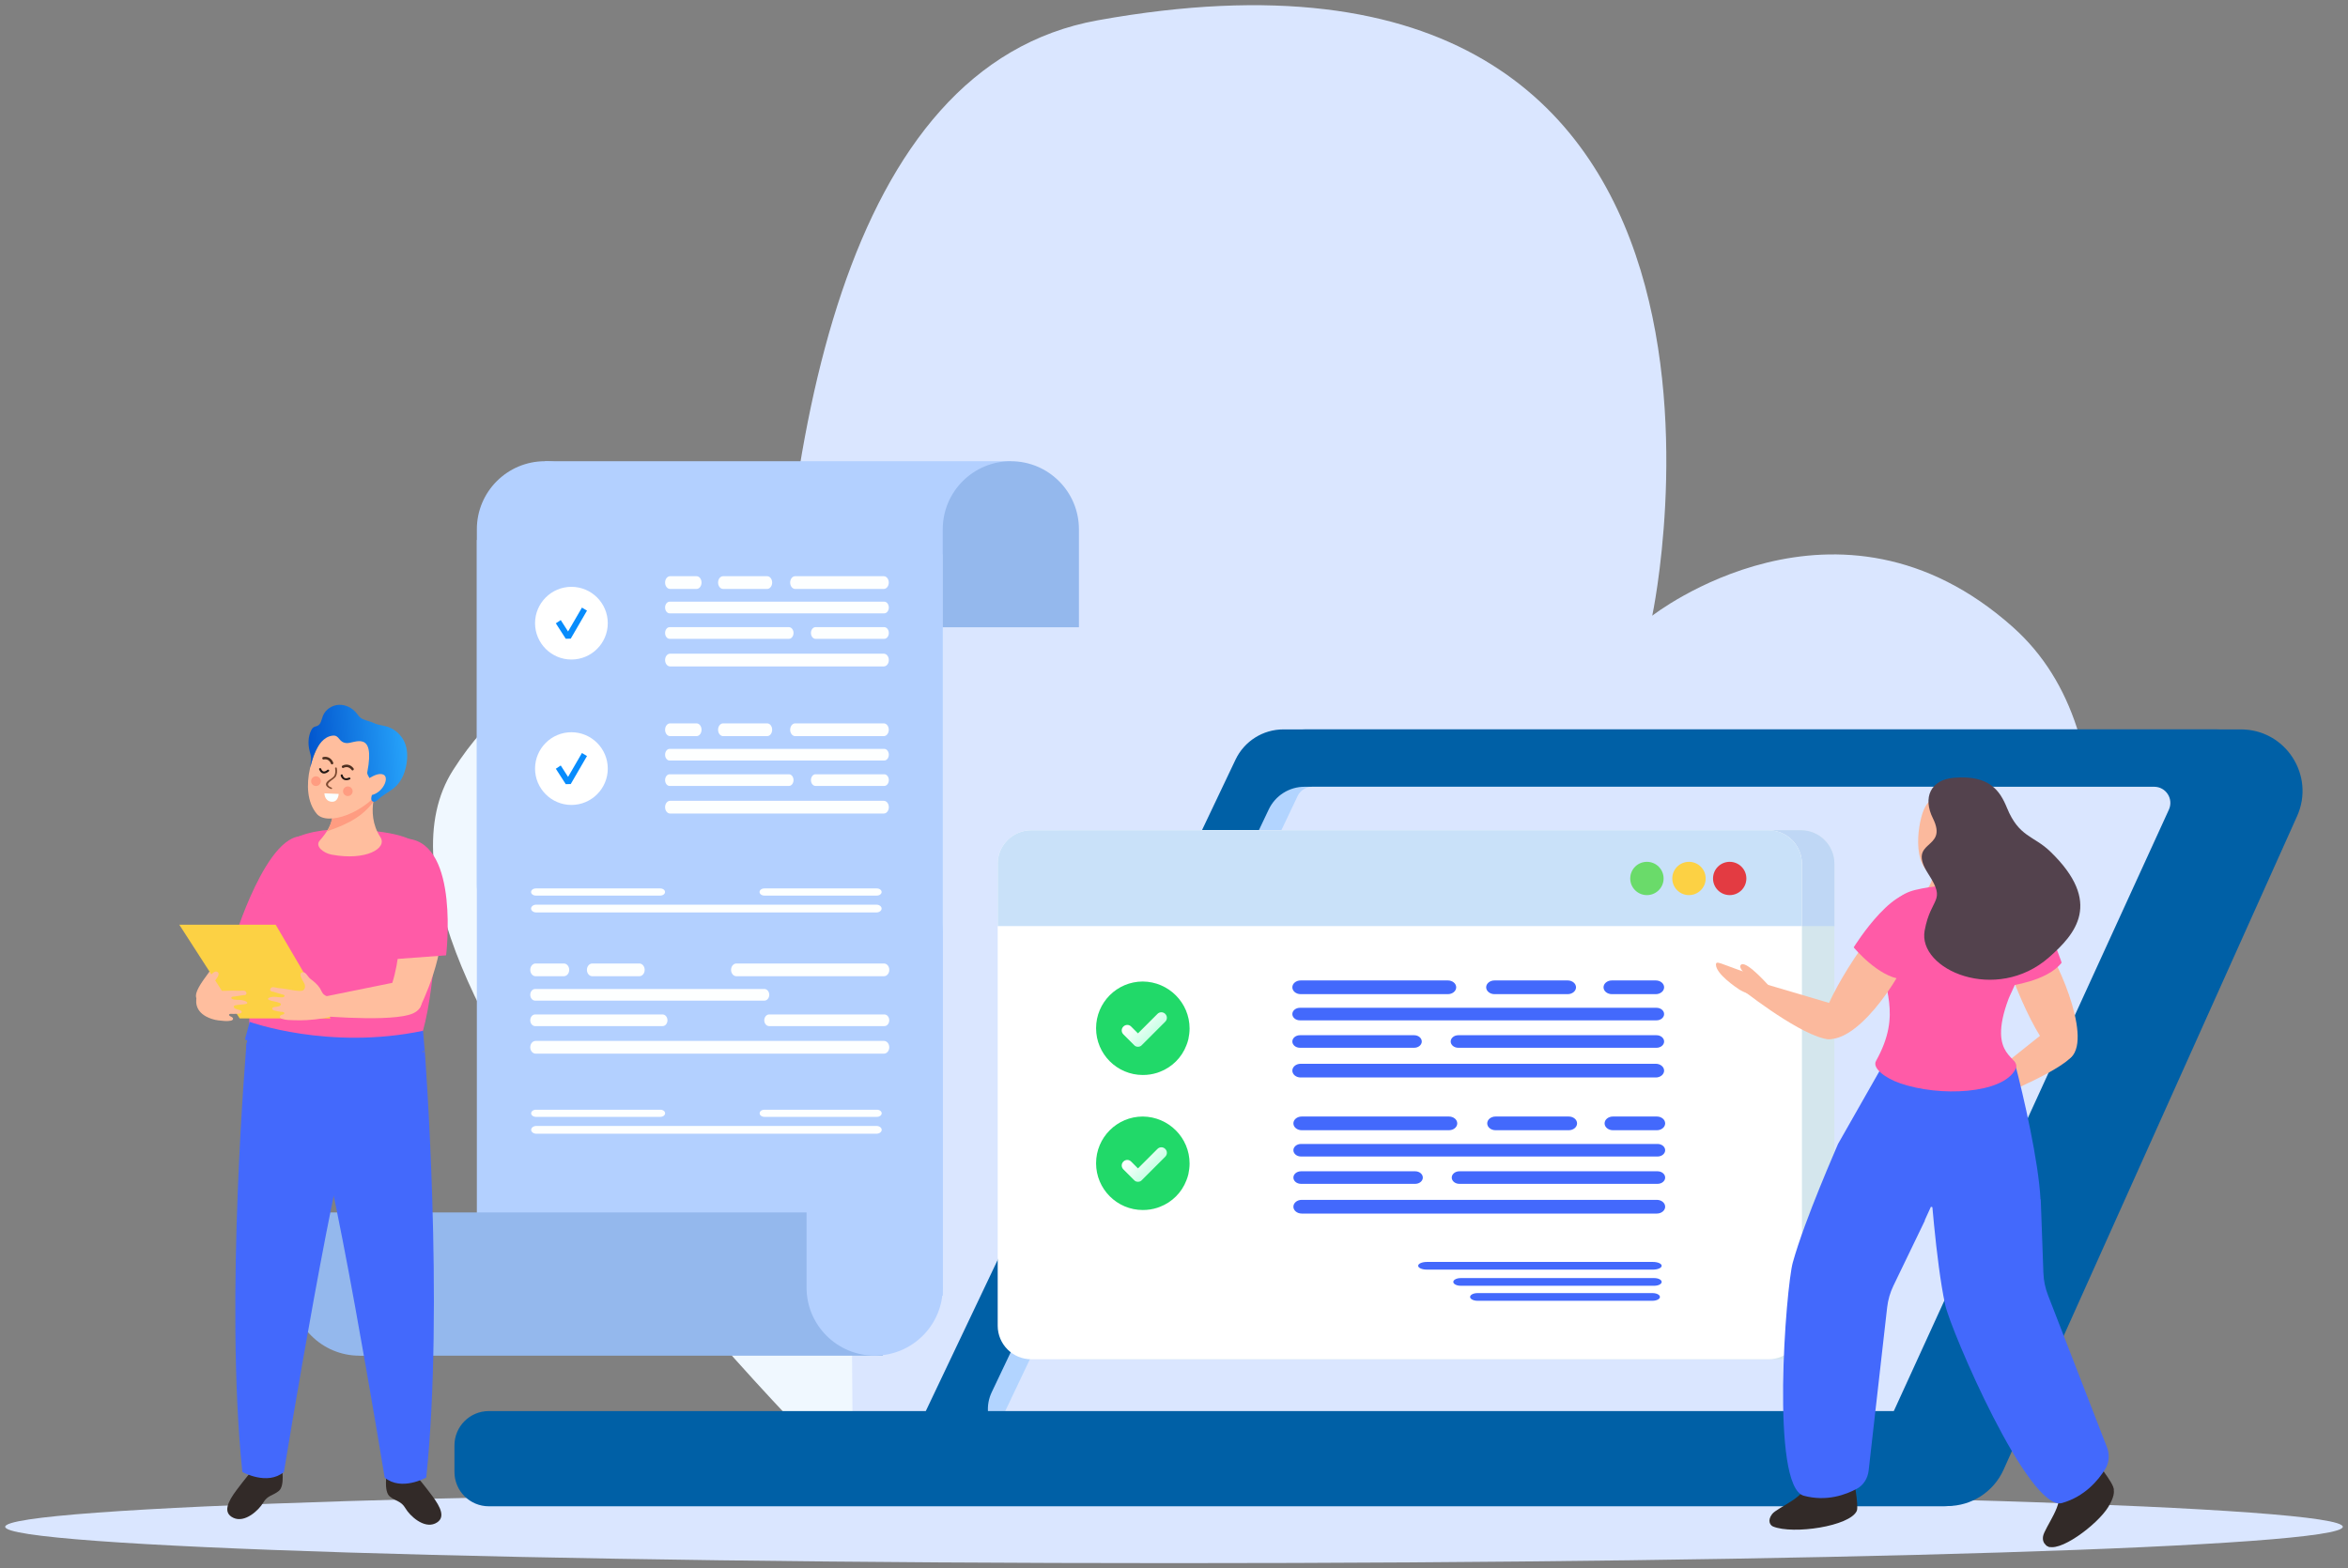 <svg width="226" height="151" viewBox="0 0 226 151" fill="none" xmlns="http://www.w3.org/2000/svg">
<rect x="0" y="0" width="226" height="151" fill="#808080" stroke="none"/>
<path d="M80.023 145.5C80.023 145.5 56.785 10.776 105.642 1.958C173.828 -10.348 159.033 59.281 159.033 59.281C159.033 59.281 176.863 45.285 193.771 60.401C217.231 81.374 179.801 145.384 179.801 145.384L80.023 145.5Z" fill="#DAE6FF"/>
<path d="M82.1 142.825C82.1 142.825 31.284 93.524 43.606 74.149C57.918 51.647 81.606 74.149 81.606 74.149L82.1 142.825Z" fill="#F0F8FF"/>
<path d="M225.5 147C225.5 148.933 175.132 150.5 113 150.5C50.868 150.5 0.5 148.933 0.5 147C0.5 145.067 50.868 143.5 113 143.5C175.132 143.5 225.5 145.067 225.5 147Z" fill="#DAE6FF"/>
<path d="M192.849 141.503C191.893 143.633 189.775 145.004 187.439 145.004H88.547L88.668 144.565L120.271 73.74C121.224 71.603 123.346 70.227 125.686 70.227H215.69C219.99 70.227 222.86 74.659 221.099 78.58L192.849 141.503Z" fill="#0060A6"/>
<path d="M188.936 141.989C188.113 143.823 186.289 145.004 184.277 145.004H84.852L84.972 144.565L118.92 73.141C119.766 71.361 121.561 70.227 123.532 70.227H213.265C216.968 70.227 219.44 74.044 217.923 77.421L188.936 141.989Z" fill="#0060A6"/>
<path d="M98.908 139.486H177.652C179.399 139.486 180.923 138.3 181.352 136.608L195.586 80.504C196.198 78.092 194.374 75.75 191.885 75.75H125.57C124.097 75.75 122.755 76.597 122.122 77.928L95.46 134.033C94.257 136.565 96.104 139.486 98.908 139.486Z" fill="#B2D4FF"/>
<path d="M97.497 139.486H179.624C180.234 139.486 180.787 139.131 181.041 138.577L208.76 77.954C209.232 76.923 208.479 75.75 207.344 75.75H126.306C125.705 75.75 125.158 76.096 124.9 76.639L96.09 137.261C95.599 138.294 96.353 139.486 97.497 139.486Z" fill="#DAE6FF"/>
<path d="M187.111 145.026H47.05C45.223 145.026 43.742 143.546 43.742 141.721V139.165C43.742 137.339 45.223 135.859 47.05 135.859H187.689C189.809 135.859 191.383 137.826 190.915 139.894L190.337 142.449C189.997 143.956 188.657 145.026 187.111 145.026Z" fill="#0060A6"/>
<path d="M176.565 127.64C176.565 129.425 175.123 130.871 173.338 130.871H102.389C100.601 130.871 99.156 129.425 99.156 127.64V83.168C99.156 81.384 100.602 79.938 102.389 79.938H173.338C175.123 79.938 176.565 81.384 176.565 83.168V127.64Z" fill="#D4E6ED"/>
<path d="M173.338 79.938H102.389C100.601 79.938 99.156 81.384 99.156 83.168V89.167H176.565V83.168C176.565 81.384 175.123 79.938 173.338 79.938Z" fill="#BFD7F5"/>
<path d="M106.992 84.582C106.992 85.463 106.275 86.182 105.385 86.182C104.499 86.182 103.781 85.463 103.781 84.582C103.781 83.691 104.499 82.977 105.385 82.977C106.275 82.977 106.992 83.692 106.992 84.582Z" fill="white"/>
<path d="M111.049 84.582C111.049 85.463 110.329 86.182 109.44 86.182C108.556 86.182 107.836 85.463 107.836 84.582C107.836 83.691 108.556 82.977 109.44 82.977C110.329 82.977 111.049 83.692 111.049 84.582Z" fill="white"/>
<path d="M114.958 84.582C114.958 85.463 114.24 86.182 113.351 86.182C112.467 86.182 111.75 85.463 111.75 84.582C111.75 83.691 112.468 82.977 113.351 82.977C114.24 82.977 114.958 83.692 114.958 84.582Z" fill="white"/>
<path d="M173.44 127.64C173.44 129.425 171.998 130.871 170.213 130.871H99.264C97.476 130.871 96.031 129.425 96.031 127.64V83.168C96.031 81.384 97.476 79.938 99.264 79.938H170.213C171.998 79.938 173.44 81.384 173.44 83.168V127.64Z" fill="white"/>
<path d="M170.213 79.938H99.264C97.476 79.938 96.031 81.384 96.031 83.168V89.167H173.44V83.168C173.44 81.384 171.998 79.938 170.213 79.938Z" fill="#C9E1F9"/>
<path d="M160.125 84.582C160.125 85.463 159.407 86.182 158.518 86.182C157.633 86.182 156.914 85.463 156.914 84.582C156.914 83.691 157.632 82.977 158.518 82.977C159.407 82.977 160.125 83.692 160.125 84.582Z" fill="#6ADB6A"/>
<path d="M164.174 84.582C164.174 85.463 163.454 86.182 162.565 86.182C161.681 86.182 160.961 85.463 160.961 84.582C160.961 83.691 161.681 82.977 162.565 82.977C163.454 82.977 164.174 83.692 164.174 84.582Z" fill="#FCD144"/>
<path d="M168.091 84.582C168.091 85.463 167.374 86.182 166.485 86.182C165.601 86.182 164.883 85.463 164.883 84.582C164.883 83.691 165.601 82.977 166.485 82.977C167.374 82.977 168.091 83.692 168.091 84.582Z" fill="#E33B42"/>
<path d="M139.367 95.717H125.186C124.748 95.717 124.391 95.42 124.391 95.058C124.391 94.695 124.748 94.398 125.186 94.398H139.367C139.805 94.398 140.162 94.695 140.162 95.058C140.162 95.42 139.805 95.717 139.367 95.717Z" fill="#4369FC"/>
<path d="M150.899 95.717H143.842C143.405 95.717 143.047 95.42 143.047 95.058C143.047 94.695 143.405 94.398 143.842 94.398H150.899C151.337 94.398 151.695 94.695 151.695 95.058C151.695 95.42 151.337 95.717 150.899 95.717Z" fill="#4369FC"/>
<path d="M159.38 95.717H155.139C154.702 95.717 154.344 95.42 154.344 95.058C154.344 94.695 154.702 94.398 155.139 94.398H159.38C159.817 94.398 160.175 94.695 160.175 95.058C160.175 95.42 159.817 95.717 159.38 95.717Z" fill="#4369FC"/>
<path d="M159.445 98.239H125.12C124.719 98.239 124.391 97.968 124.391 97.635C124.391 97.303 124.719 97.031 125.12 97.031H159.445C159.846 97.031 160.174 97.303 160.174 97.635C160.174 97.968 159.846 98.239 159.445 98.239Z" fill="#4369FC"/>
<path d="M136.12 100.88H125.12C124.719 100.88 124.391 100.609 124.391 100.276C124.391 99.944 124.719 99.672 125.12 99.672H136.12C136.521 99.672 136.849 99.943 136.849 100.276C136.849 100.608 136.521 100.88 136.12 100.88Z" fill="#4369FC"/>
<path d="M159.446 100.88H140.362C139.961 100.88 139.633 100.609 139.633 100.276C139.633 99.944 139.961 99.672 140.362 99.672H159.446C159.847 99.672 160.175 99.943 160.175 100.276C160.175 100.608 159.847 100.88 159.446 100.88Z" fill="#4369FC"/>
<path d="M159.379 103.74H125.186C124.748 103.74 124.391 103.443 124.391 103.081C124.391 102.719 124.748 102.422 125.186 102.422H159.379C159.816 102.422 160.174 102.719 160.174 103.081C160.174 103.443 159.816 103.74 159.379 103.74Z" fill="#4369FC"/>
<path d="M139.469 108.818H125.287C124.85 108.818 124.492 108.522 124.492 108.159C124.492 107.797 124.85 107.5 125.287 107.5H139.469C139.906 107.5 140.264 107.797 140.264 108.159C140.263 108.522 139.906 108.818 139.469 108.818Z" fill="#4369FC"/>
<path d="M151.001 108.818H143.944C143.507 108.818 143.148 108.522 143.148 108.159C143.148 107.797 143.506 107.5 143.944 107.5H151.001C151.438 107.5 151.796 107.797 151.796 108.159C151.796 108.522 151.438 108.818 151.001 108.818Z" fill="#4369FC"/>
<path d="M159.481 108.818H155.241C154.803 108.818 154.445 108.522 154.445 108.159C154.445 107.797 154.803 107.5 155.241 107.5H159.481C159.919 107.5 160.276 107.797 160.276 108.159C160.276 108.522 159.919 108.818 159.481 108.818Z" fill="#4369FC"/>
<path d="M159.547 111.349H125.222C124.821 111.349 124.492 111.077 124.492 110.745C124.492 110.413 124.82 110.141 125.222 110.141H159.547C159.948 110.141 160.276 110.413 160.276 110.745C160.276 111.077 159.948 111.349 159.547 111.349Z" fill="#4369FC"/>
<path d="M136.221 113.982H125.222C124.821 113.982 124.492 113.71 124.492 113.378C124.492 113.046 124.82 112.773 125.222 112.773H136.221C136.622 112.773 136.95 113.045 136.95 113.378C136.95 113.709 136.622 113.982 136.221 113.982Z" fill="#4369FC"/>
<path d="M159.548 113.982H140.463C140.062 113.982 139.734 113.71 139.734 113.378C139.734 113.046 140.062 112.773 140.463 112.773H159.548C159.948 112.773 160.276 113.045 160.276 113.378C160.276 113.709 159.948 113.982 159.548 113.982Z" fill="#4369FC"/>
<path d="M159.481 116.842H125.287C124.85 116.842 124.492 116.545 124.492 116.183C124.492 115.82 124.85 115.523 125.287 115.523H159.481C159.918 115.523 160.276 115.82 160.276 116.183C160.276 116.545 159.918 116.842 159.481 116.842Z" fill="#4369FC"/>
<path d="M159.06 125.239H142.211C141.82 125.239 141.5 125.073 141.5 124.87C141.5 124.666 141.821 124.5 142.211 124.5H159.06C159.452 124.5 159.772 124.666 159.772 124.87C159.772 125.073 159.452 125.239 159.06 125.239Z" fill="#4369FC"/>
<path d="M159.228 123.794H140.594C140.203 123.794 139.883 123.628 139.883 123.424C139.883 123.221 140.203 123.055 140.594 123.055H159.228C159.619 123.055 159.94 123.221 159.94 123.424C159.94 123.628 159.62 123.794 159.228 123.794Z" fill="#4369FC"/>
<path d="M159.109 122.239H137.331C136.874 122.239 136.5 122.073 136.5 121.87C136.5 121.666 136.874 121.5 137.331 121.5H159.109C159.566 121.5 159.941 121.666 159.941 121.87C159.941 122.073 159.567 122.239 159.109 122.239Z" fill="#4369FC"/>
<path d="M114.5 99.023C114.5 99.375 114.453 99.727 114.383 100.055C114.336 100.266 114.266 100.453 114.195 100.641C113.75 101.813 112.812 102.75 111.641 103.195C111.547 103.219 111.477 103.266 111.383 103.289C110.937 103.43 110.492 103.5 110 103.5C107.516 103.5 105.5 101.484 105.5 99C105.5 96.516 107.516 94.5 110 94.5C112.484 94.523 114.5 96.539 114.5 99.023Z" fill="#21D969"/>
<path d="M109.533 100.783C109.393 100.783 109.252 100.736 109.158 100.619L108.127 99.588C107.916 99.377 107.916 99.049 108.127 98.838C108.338 98.627 108.666 98.627 108.877 98.838L109.533 99.494L111.408 97.619C111.619 97.408 111.947 97.408 112.158 97.619C112.369 97.83 112.369 98.158 112.158 98.369L109.908 100.619C109.814 100.736 109.674 100.783 109.533 100.783Z" fill="url(#paint0_linear_18227_113062)"/>
<path d="M114.5 112.023C114.5 112.375 114.453 112.727 114.383 113.055C114.336 113.266 114.266 113.453 114.195 113.641C113.75 114.813 112.812 115.75 111.641 116.195C111.547 116.219 111.477 116.266 111.383 116.289C110.937 116.43 110.492 116.5 110 116.5C107.516 116.5 105.5 114.484 105.5 112C105.5 109.516 107.516 107.5 110 107.5C112.484 107.523 114.5 109.539 114.5 112.023Z" fill="#21D969"/>
<path d="M109.533 113.783C109.393 113.783 109.252 113.736 109.158 113.619L108.127 112.588C107.916 112.377 107.916 112.049 108.127 111.838C108.338 111.627 108.666 111.627 108.877 111.838L109.533 112.494L111.408 110.619C111.619 110.408 111.947 110.408 112.158 110.619C112.369 110.83 112.369 111.158 112.158 111.369L109.908 113.619C109.814 113.736 109.674 113.783 109.533 113.783Z" fill="url(#paint1_linear_18227_113062)"/>
<path d="M193.007 92.129C192.647 90.974 192.798 89.528 194.025 88.988C194.721 88.682 195.577 89.383 196.235 90.09C197.817 91.784 201.378 99.751 199.395 101.745C197.523 103.627 194.142 95.782 193.007 92.129Z" fill="#FBB99D"/>
<path d="M193.611 103.023C193.611 103.023 189.944 104.82 189.651 105.053C187.77 106.551 186.559 106.911 186.971 107.154C187.73 107.603 190.272 106.42 190.656 106.25C191.125 106.039 192.269 105.412 192.641 105.144C193.013 104.875 193.611 103.023 193.611 103.023Z" fill="#FBB99D"/>
<path d="M199.243 101.892C197.473 103.592 190.656 106.268 190.656 106.268V104.271L197.433 98.867C197.433 98.867 201.01 100.191 199.243 101.892Z" fill="#FBB99D"/>
<path d="M178.337 141.921C178.337 141.921 178.943 144.974 178.719 145.471C178.051 146.952 172.602 147.759 170.663 146.974C170.392 146.864 170.08 146.421 170.57 145.776C171.06 145.13 174.053 144.055 173.715 142.798C173.378 141.542 178.337 141.921 178.337 141.921Z" fill="#322A28"/>
<path d="M181.645 101.82L189.896 105.407C189.098 108.88 186.779 114.202 185.255 117.501L185.279 117.504L182.242 123.797C181.927 124.449 181.724 125.156 181.641 125.885L179.86 141.593C179.776 142.33 179.369 142.988 178.748 143.326C177.671 143.914 175.808 144.602 173.617 144.01C170.385 143.137 171.902 123.927 172.56 121.557C173.728 117.349 176.857 110.321 176.915 110.139L181.645 101.82Z" fill="#4369FC"/>
<path d="M201.513 140.43C201.513 140.43 203.491 142.818 203.441 143.374C203.391 143.93 197.267 148.941 197.267 148.941C197.267 148.941 196.521 148.758 196.647 147.928C196.772 147.099 198.832 144.573 197.978 143.637C197.124 142.702 201.513 140.43 201.513 140.43Z" fill="#322A28"/>
<path d="M203.048 142.932C201.697 142.806 196.263 148.221 196.988 148.806C198.06 149.671 201.885 146.798 202.921 145.098C204.076 143.203 203.048 142.932 203.048 142.932Z" fill="#322A28"/>
<path d="M185.695 104.166L193.9 102.203C194.805 105.655 196.21 111.803 196.404 115.48L196.426 115.469L196.681 122.551C196.708 123.285 196.856 124.009 197.12 124.689L202.803 139.348C203.07 140.036 203.018 140.823 202.634 141.442C201.968 142.516 200.664 144.087 198.485 144.71C195.272 145.628 187.747 128.045 187.228 125.63C186.306 121.345 185.792 113.572 185.759 113.382L185.695 104.166Z" fill="#4369FC"/>
<path d="M181.637 105.505C181.132 107.013 179.705 110.752 177.531 109.96C177.239 109.854 177.348 109.378 177.643 109.485C179.447 110.143 180.736 106.663 181.161 105.392C181.26 105.098 181.737 105.207 181.637 105.505Z" fill="#4369FC"/>
<path d="M187.208 111.293C187.275 112.924 186.858 114.587 186.218 116.072C186.074 116.405 185.578 116.137 185.721 115.805C186.32 114.414 186.707 112.841 186.644 111.314C186.63 110.951 187.193 110.93 187.208 111.293Z" fill="#4369FC"/>
<path d="M185.153 78.001C184.545 79.45 183.856 84.255 186.881 84.444C188.17 84.526 190.132 82.101 190.476 79.771C190.623 78.812 189.766 77.393 188.187 76.66C187.475 76.328 185.843 76.315 185.153 78.001Z" fill="#FBB99D"/>
<path d="M185.264 82.079C185.264 82.079 186.996 84.139 185.264 85.834C183.531 87.529 189.804 86.709 189.804 86.709L189.086 80.602L185.264 82.079Z" fill="#FBB99D"/>
<path d="M198.437 92.688C198.437 92.688 196.195 85.524 192.984 86.488C189.774 87.451 193.358 94.924 193.358 94.924C193.358 94.924 197.05 94.486 198.437 92.688Z" fill="#FF5BA7"/>
<path d="M184.363 85.68C187.82 84.851 191.065 85.373 193.391 86.309C197.739 88.059 193.75 95.043 193.329 96.164C191.141 101.999 194.678 101.648 193.983 102.965C192.736 105.329 186.687 105.621 182.882 104.295C181.394 103.778 180.199 102.818 180.567 102.158C183.189 97.468 181.098 95.137 181.227 92.04C181.359 88.867 181.511 86.365 184.363 85.68Z" fill="#FF5BA7"/>
<path d="M180.585 89.411C181.364 88.484 182.662 87.829 183.78 88.57C184.414 88.991 184.285 90.089 184.046 91.025C183.474 93.272 179.261 100.088 176.068 100.045C173.414 100.01 178.123 92.34 180.585 89.411Z" fill="#FBB99D"/>
<path d="M183.049 94.276C183.049 94.276 187.869 88.52 185.323 86.34C182.777 84.16 178.422 91.213 178.422 91.213C178.422 91.213 180.785 94.081 183.049 94.276Z" fill="#FF5BA7"/>
<path d="M188.091 74.884C185.79 75.068 185.064 76.814 186.046 78.788C187.606 81.923 183.424 80.771 185.623 84.174C187.366 86.873 185.859 86.314 185.252 89.591C184.554 93.348 192.128 96.661 197.232 92.165C199.734 89.961 202.461 86.909 197.327 81.971C195.739 80.444 194.329 80.603 193.176 77.784C192.492 76.109 191.476 74.612 188.091 74.884Z" fill="#53424D"/>
<path d="M170.355 95.022C170.355 95.022 168.189 92.531 167.613 92.858C167.037 93.184 168.854 94.577 168.854 94.577L170.355 95.022Z" fill="#FBB99D"/>
<path d="M171.738 95.805C171.738 95.805 168.245 93.692 167.889 93.572C165.613 92.799 165.147 92.421 165.165 92.899C165.197 93.78 167.063 95.045 167.413 95.275C167.843 95.557 169.001 95.969 169.429 96.136C169.856 96.304 171.738 95.805 171.738 95.805Z" fill="#FBB99D"/>
<path d="M175.518 99.981C172.643 99.255 167.414 95.072 167.414 95.072L168.924 94.453L176.995 96.84C176.995 96.84 177.897 100.581 175.518 99.981Z" fill="#FBB99D"/>
<path d="M59.009 85.095C59.009 88.713 56.074 91.647 52.454 91.647C48.833 91.647 45.898 88.713 45.898 85.095V50.959C45.898 47.34 48.833 44.406 52.454 44.406C56.074 44.406 59.009 47.339 59.009 50.959V85.095Z" fill="#B3D0FF"/>
<path d="M90.743 51.992H45.898V124.747H90.743V51.992Z" fill="#B3D0FF"/>
<path d="M53.965 61.199C53.815 61.199 53.665 61.142 53.551 61.028L52.617 60.093C52.388 59.865 52.388 59.494 52.617 59.265C52.846 59.036 53.217 59.036 53.445 59.265L53.965 59.785L55.688 58.062C55.917 57.834 56.288 57.834 56.516 58.062C56.745 58.291 56.745 58.662 56.516 58.891L54.379 61.028C54.265 61.142 54.115 61.199 53.965 61.199Z" fill="white"/>
<path d="M97.298 44.406H52.453V53.374H97.298V44.406Z" fill="#B3D0FF"/>
<path d="M103.849 50.959C103.849 47.34 100.917 44.406 97.297 44.406C93.68 44.406 90.742 47.339 90.742 50.959V60.396H103.849V50.959Z" fill="#94B8ED"/>
<path d="M84.968 116.734H34.602V130.526H84.968V116.734Z" fill="#94B8ED"/>
<path d="M90.743 123.97C90.743 127.586 87.808 130.519 84.188 130.519C80.57 130.519 77.633 127.586 77.633 123.97V89.834C77.633 86.215 80.57 83.281 84.188 83.281C87.808 83.281 90.743 86.215 90.743 89.834V123.97Z" fill="#B3D0FF"/>
<path d="M34.601 130.526C38.221 130.526 41.157 127.593 41.157 123.974V116.734H28.047V123.974C28.046 127.593 30.981 130.526 34.601 130.526Z" fill="#94B8ED"/>
<path d="M76.533 56.703H85.068C85.331 56.703 85.547 56.427 85.547 56.09C85.547 55.752 85.331 55.477 85.068 55.477H76.533C76.27 55.477 76.055 55.752 76.055 56.09C76.055 56.427 76.27 56.703 76.533 56.703Z" fill="#FDFFFF"/>
<path d="M69.596 56.703H73.843C74.106 56.703 74.322 56.427 74.322 56.09C74.322 55.752 74.106 55.477 73.843 55.477H69.596C69.333 55.477 69.117 55.752 69.117 56.09C69.117 56.427 69.333 56.703 69.596 56.703Z" fill="#FDFFFF"/>
<path d="M64.494 56.703H67.046C67.31 56.703 67.525 56.427 67.525 56.09C67.525 55.752 67.31 55.477 67.046 55.477H64.494C64.231 55.477 64.016 55.752 64.016 56.09C64.016 56.427 64.231 56.703 64.494 56.703Z" fill="#FDFFFF"/>
<path d="M64.454 59.053H85.112C85.353 59.053 85.551 58.8 85.551 58.491C85.551 58.183 85.353 57.93 85.112 57.93H64.454C64.213 57.93 64.016 58.183 64.016 58.491C64.016 58.8 64.213 59.053 64.454 59.053Z" fill="#FDFFFF"/>
<path d="M78.493 61.506H85.114C85.355 61.506 85.552 61.253 85.552 60.944C85.552 60.636 85.355 60.383 85.114 60.383H78.493C78.252 60.383 78.055 60.636 78.055 60.944C78.055 61.254 78.252 61.506 78.493 61.506Z" fill="#FDFFFF"/>
<path d="M64.454 61.506H75.94C76.181 61.506 76.379 61.253 76.379 60.944C76.379 60.636 76.181 60.383 75.94 60.383H64.454C64.213 60.383 64.016 60.636 64.016 60.944C64.016 61.254 64.213 61.506 64.454 61.506Z" fill="#FDFFFF"/>
<path d="M64.494 64.163H85.073C85.336 64.163 85.552 63.887 85.552 63.55C85.552 63.213 85.336 62.938 85.073 62.938H64.494C64.231 62.938 64.016 63.213 64.016 63.55C64.016 63.887 64.231 64.163 64.494 64.163Z" fill="#FDFFFF"/>
<path d="M76.533 70.875H85.068C85.331 70.875 85.547 70.599 85.547 70.261C85.547 69.924 85.331 69.648 85.068 69.648H76.533C76.27 69.648 76.055 69.924 76.055 70.261C76.055 70.599 76.27 70.875 76.533 70.875Z" fill="#FDFFFF"/>
<path d="M69.596 70.875H73.843C74.106 70.875 74.322 70.599 74.322 70.261C74.322 69.924 74.106 69.648 73.843 69.648H69.596C69.333 69.648 69.117 69.924 69.117 70.261C69.117 70.599 69.333 70.875 69.596 70.875Z" fill="#FDFFFF"/>
<path d="M64.494 70.875H67.046C67.31 70.875 67.525 70.599 67.525 70.261C67.525 69.924 67.31 69.648 67.046 69.648H64.494C64.231 69.648 64.016 69.924 64.016 70.261C64.016 70.599 64.231 70.875 64.494 70.875Z" fill="#FDFFFF"/>
<path d="M64.454 73.225H85.112C85.353 73.225 85.551 72.972 85.551 72.663C85.551 72.355 85.353 72.102 85.112 72.102H64.454C64.213 72.102 64.016 72.355 64.016 72.663C64.016 72.972 64.213 73.225 64.454 73.225Z" fill="#FDFFFF"/>
<path d="M78.493 75.67H85.114C85.355 75.67 85.552 75.417 85.552 75.109C85.552 74.8 85.355 74.547 85.114 74.547H78.493C78.252 74.547 78.055 74.8 78.055 75.109C78.055 75.417 78.252 75.67 78.493 75.67Z" fill="#FDFFFF"/>
<path d="M64.454 75.67H75.94C76.181 75.67 76.379 75.417 76.379 75.109C76.379 74.8 76.181 74.547 75.94 74.547H64.454C64.213 74.547 64.016 74.8 64.016 75.109C64.016 75.417 64.213 75.67 64.454 75.67Z" fill="#FDFFFF"/>
<path d="M64.494 78.327H85.073C85.336 78.327 85.552 78.051 85.552 77.714C85.552 77.377 85.336 77.102 85.073 77.102H64.494C64.231 77.102 64.016 77.377 64.016 77.714C64.016 78.051 64.231 78.327 64.494 78.327Z" fill="#FDFFFF"/>
<path d="M73.567 86.227H84.399C84.651 86.227 84.857 86.072 84.857 85.883C84.857 85.694 84.651 85.539 84.399 85.539H73.567C73.315 85.539 73.109 85.694 73.109 85.883C73.109 86.072 73.315 86.227 73.567 86.227Z" fill="#FDFFFF"/>
<path d="M51.575 86.227H63.553C63.805 86.227 64.011 86.072 64.011 85.883C64.011 85.694 63.805 85.539 63.553 85.539H51.575C51.323 85.539 51.117 85.694 51.117 85.883C51.117 86.072 51.323 86.227 51.575 86.227Z" fill="#FDFFFF"/>
<path d="M51.616 87.852H84.357C84.632 87.852 84.856 87.683 84.856 87.477C84.856 87.27 84.632 87.102 84.357 87.102H51.616C51.342 87.102 51.117 87.27 51.117 87.477C51.117 87.682 51.342 87.852 51.616 87.852Z" fill="#FDFFFF"/>
<path d="M70.878 93.991H85.087C85.368 93.991 85.597 93.715 85.597 93.379C85.597 93.041 85.368 92.766 85.087 92.766H70.878C70.597 92.766 70.367 93.041 70.367 93.379C70.367 93.716 70.597 93.991 70.878 93.991Z" fill="#FDFFFF"/>
<path d="M57.004 93.991H61.541C61.822 93.991 62.052 93.715 62.052 93.379C62.052 93.041 61.822 92.766 61.541 92.766H57.004C56.723 92.766 56.492 93.041 56.492 93.379C56.493 93.716 56.723 93.991 57.004 93.991Z" fill="#FDFFFF"/>
<path d="M51.55 93.991H54.276C54.557 93.991 54.788 93.715 54.788 93.379C54.788 93.041 54.557 92.766 54.276 92.766H51.55C51.269 92.766 51.039 93.041 51.039 93.379C51.039 93.716 51.269 93.991 51.55 93.991Z" fill="#FDFFFF"/>
<path d="M51.508 96.342H73.574C73.832 96.342 74.043 96.09 74.043 95.78C74.043 95.471 73.832 95.219 73.574 95.219H51.508C51.25 95.219 51.039 95.472 51.039 95.78C51.039 96.089 51.25 96.342 51.508 96.342Z" fill="#FDFFFF"/>
<path d="M74.031 98.795H85.125C85.382 98.795 85.593 98.542 85.593 98.234C85.593 97.925 85.382 97.672 85.125 97.672H74.031C73.774 97.672 73.562 97.925 73.562 98.234C73.562 98.543 73.774 98.795 74.031 98.795Z" fill="#FDFFFF"/>
<path d="M51.508 98.795H63.776C64.034 98.795 64.245 98.542 64.245 98.234C64.245 97.925 64.034 97.672 63.776 97.672H51.508C51.25 97.672 51.039 97.925 51.039 98.234C51.039 98.543 51.25 98.795 51.508 98.795Z" fill="#FDFFFF"/>
<path d="M51.55 101.445H85.084C85.365 101.445 85.595 101.169 85.595 100.832C85.595 100.495 85.365 100.219 85.084 100.219H51.55C51.269 100.219 51.039 100.494 51.039 100.832C51.039 101.169 51.269 101.445 51.55 101.445Z" fill="#FDFFFF"/>
<path d="M73.574 107.532H84.406C84.657 107.532 84.864 107.377 84.864 107.188C84.864 106.999 84.658 106.844 84.406 106.844H73.574C73.323 106.844 73.117 106.999 73.117 107.188C73.117 107.377 73.322 107.532 73.574 107.532Z" fill="#FDFFFF"/>
<path d="M51.582 107.532H63.561C63.813 107.532 64.018 107.377 64.018 107.188C64.018 106.999 63.812 106.844 63.561 106.844H51.582C51.33 106.844 51.125 106.999 51.125 107.188C51.124 107.377 51.33 107.532 51.582 107.532Z" fill="#FDFFFF"/>
<path d="M51.624 109.156H84.366C84.64 109.156 84.865 108.988 84.865 108.781C84.865 108.575 84.64 108.406 84.366 108.406H51.624C51.349 108.406 51.125 108.575 51.125 108.781C51.125 108.988 51.349 109.156 51.624 109.156Z" fill="#FDFFFF"/>
<path d="M22.64 95.425C22.64 95.425 28.127 92.037 28.943 88.786C29.759 85.535 27.322 84.281 27.322 84.281C27.322 84.281 21.615 91.423 19.546 94.4C16.928 98.167 22.64 95.425 22.64 95.425Z" fill="#FFBE9E"/>
<path d="M30.276 80.996C34.203 84.068 27.474 92.458 27.474 92.458L22.703 89.976C22.703 89.976 26.447 78.002 30.276 80.996Z" fill="#FF5BA7"/>
<path d="M41.046 113.123L23.695 100.89L24.038 98.385L40.534 97.133L41.046 113.123Z" fill="#4369FC"/>
<path d="M26.058 83.223C27.173 79.652 32.55 79.468 36.923 80.129C39.871 80.575 41.768 81.532 42.095 85.213C42.304 87.56 41.658 97.828 40.219 100.546C40.219 100.546 35.198 103.356 24.008 99.91C24.008 99.91 23.673 90.856 26.058 83.223Z" fill="#FF5BA7"/>
<path d="M40.884 101.19C40.884 101.19 30.236 103.253 23.578 100.078L24.033 98.383C24.033 98.383 31.629 101.148 40.715 99.244L40.884 101.19Z" fill="#4369FC"/>
<path d="M36.451 75.383C36.451 75.383 31.947 76.35 32.198 76.718C32.45 77.085 32.011 77.826 31.999 78.544C31.984 79.322 31.467 80.146 30.774 80.932C30.288 81.482 31.151 82.14 31.919 82.284C35.224 82.905 37.312 81.671 36.613 80.601C35.043 78.197 36.451 75.383 36.451 75.383Z" fill="#FFBE9E"/>
<path d="M32.004 78.541C32.015 77.823 32.454 77.082 32.202 76.715C31.952 76.347 36.81 75.305 36.81 75.305C36.81 75.305 36.073 76.059 35.947 77.192C34.598 79.016 32.672 79.581 31.453 80.055C31.763 79.628 31.998 78.822 32.004 78.541Z" fill="#FF9C81"/>
<path d="M31.918 70.193C30.146 71.532 28.634 76.154 30.489 78.356C31.507 79.566 35.213 78.281 36.951 75.649C37.177 75.306 37.731 73.349 36.806 71.213C36.39 70.246 33.761 68.802 31.918 70.193Z" fill="#FFBE9E"/>
<path d="M29.873 73.834C29.875 74.118 30.271 71.038 32.004 70.829C32.708 70.744 32.55 71.486 33.367 71.546C34.065 71.598 36.158 70.194 35.352 74.351C35.313 74.551 35.503 74.786 35.595 74.965C35.709 75.185 35.353 75.691 35.359 75.94C35.364 76.179 36.084 75.444 36.07 75.683C36.048 76.046 35.421 77.057 35.942 77.195C36.195 77.263 36.503 76.856 36.688 76.719C37.211 76.333 37.794 76.065 38.237 75.571C38.724 75.025 38.995 74.314 39.12 73.594C39.244 72.881 39.23 72.124 38.94 71.461C38.637 70.77 38.032 70.217 37.316 69.977C36.894 69.836 36.412 69.822 36.01 69.625C35.655 69.451 35.266 69.406 34.907 69.232C34.622 69.093 34.518 68.918 34.33 68.681C33.924 68.163 33.272 67.83 32.614 67.862C31.956 67.893 31.318 68.314 31.081 68.928C30.947 69.275 30.899 69.716 30.565 69.881C30.444 69.941 30.302 69.951 30.187 70.022C30.078 70.089 30.008 70.204 29.951 70.32C29.653 70.925 29.634 71.643 29.799 72.297C29.865 72.558 29.961 72.82 29.942 73.094C29.925 73.341 29.871 73.581 29.873 73.834Z" fill="url(#paint2_linear_18227_113062)"/>
<path d="M34.923 75.383C34.923 75.383 36.202 74.258 36.907 74.582C37.614 74.908 36.623 76.828 35.166 76.562C33.712 76.297 34.529 75.687 34.923 75.383Z" fill="#FFBE9E"/>
<path d="M24.199 141.66C24.199 141.66 23.534 142.438 22.751 143.49C21.969 144.543 21.382 145.641 22.477 146.144C23.573 146.647 24.904 145.412 25.334 144.68C25.764 143.947 26.253 144.028 26.845 143.541C27.446 143.047 27.125 141.25 27.125 141.25L24.199 141.66Z" fill="#322A28"/>
<path d="M34.258 107.083C32.657 109.107 27.328 141.722 27.328 141.722C25.727 143.067 23.326 141.722 23.326 141.722C21.591 125.092 23.737 100.391 23.737 100.391C23.737 100.391 35.859 109.108 34.258 107.083Z" fill="#4369FC"/>
<path d="M40.16 142.199C40.16 142.199 40.825 142.977 41.608 144.03C42.39 145.082 42.977 146.18 41.882 146.683C40.786 147.186 39.455 145.951 39.025 145.219C38.595 144.487 38.107 144.567 37.514 144.08C36.913 143.586 37.234 141.789 37.234 141.789L40.16 142.199Z" fill="#322A28"/>
<path d="M30.096 107.621C31.697 109.645 37.026 142.26 37.026 142.26C38.627 143.605 41.029 142.26 41.029 142.26C42.763 125.63 40.885 101.188 40.885 101.188C40.885 101.188 28.495 109.645 30.096 107.621Z" fill="#4369FC"/>
<path d="M33.572 74.874C33.605 74.857 33.535 74.889 33.522 74.894C33.468 74.912 33.414 74.928 33.355 74.934C33.133 74.954 33.032 74.806 32.98 74.617C32.947 74.499 32.761 74.564 32.793 74.682C32.908 75.101 33.301 75.226 33.686 75.031C33.799 74.973 33.683 74.817 33.572 74.874Z" fill="#201714"/>
<path d="M31.51 74.127C31.457 74.176 31.39 74.22 31.323 74.249C31.105 74.343 30.983 74.207 30.905 74.013C30.859 73.899 30.672 73.963 30.718 74.078C30.811 74.307 30.977 74.513 31.26 74.467C31.412 74.442 31.552 74.353 31.661 74.252C31.753 74.166 31.601 74.043 31.51 74.127Z" fill="#201714"/>
<path d="M31.159 73.12C31.483 73.056 31.741 73.22 31.856 73.528C31.91 73.671 32.127 73.572 32.074 73.429C31.921 73.023 31.553 72.799 31.118 72.886C30.968 72.916 31.008 73.151 31.159 73.12Z" fill="#4D2F20"/>
<path d="M33.065 73.931C33.36 73.781 33.653 73.869 33.848 74.133C33.939 74.257 34.12 74.103 34.03 73.98C33.773 73.63 33.358 73.514 32.963 73.716C32.826 73.785 32.929 74.001 33.065 73.931Z" fill="#4D2F20"/>
<path d="M32.252 73.962C32.292 74.177 32.295 74.421 32.21 74.623C32.086 74.917 31.727 75.013 31.509 75.243C31.212 75.559 31.445 75.793 31.851 75.959C31.949 75.999 32.012 75.877 31.915 75.837C31.005 75.466 32.154 75.105 32.341 74.729C32.459 74.494 32.463 74.207 32.416 73.951C32.4 73.863 32.236 73.875 32.252 73.962Z" fill="#7C4930"/>
<path d="M32.599 76.44C32.599 76.44 32.571 77.258 31.897 77.189C31.222 77.119 31.227 76.383 31.227 76.383L32.599 76.44Z" fill="#FAFFFF"/>
<path d="M33.898 76.376C33.79 76.608 33.515 76.708 33.283 76.6C33.052 76.493 32.951 76.218 33.059 75.986C33.167 75.755 33.442 75.654 33.673 75.762C33.905 75.87 34.005 76.145 33.898 76.376Z" fill="#FF9C81"/>
<path d="M30.162 74.815C30.381 74.677 30.67 74.741 30.808 74.959C30.947 75.178 30.883 75.467 30.665 75.605C30.446 75.744 30.157 75.68 30.018 75.461C29.88 75.243 29.944 74.954 30.162 74.815Z" fill="#FF9C81"/>
<path d="M26.535 89.031H17.258L23.069 98.052H31.819L26.535 89.031Z" fill="#FCD144"/>
<path d="M40.399 97.043C40.399 97.043 43.28 91.277 42.263 88.083C41.245 84.889 38.514 85.105 38.514 85.105C38.514 85.105 39.054 92.912 37.149 95.996C35.244 99.08 40.399 97.043 40.399 97.043Z" fill="#FFBE9E"/>
<path d="M39.289 80.759C44.245 81.305 42.94 91.979 42.94 91.979L37.576 92.377C37.576 92.377 34.458 80.227 39.289 80.759Z" fill="#FF5BA7"/>
<path d="M39.35 97.713C36.766 98.425 29.695 97.723 29.695 97.723L30.903 96.02L39.602 94.258C39.602 94.258 41.98 96.989 39.35 97.713Z" fill="#FFBE9E"/>
<path d="M31.156 95.742C30.989 95.588 30.904 95.32 30.784 95.133C30.542 94.76 30.192 94.483 29.843 94.217C29.649 94.069 29.415 93.528 29.111 93.61C28.613 93.743 29.247 94.536 29.322 94.755C29.39 94.956 29.368 95.212 29.194 95.334C29.079 95.414 28.929 95.416 28.789 95.408C28.343 95.382 27.907 95.284 27.467 95.212C27.239 95.175 27.011 95.154 26.781 95.13C26.609 95.114 26.386 95.023 26.219 95.05C26.086 95.072 25.962 95.21 26.018 95.35C26.069 95.475 26.2 95.456 26.31 95.487C26.555 95.557 26.8 95.634 27.044 95.713C27.097 95.73 27.352 95.775 27.374 95.833C27.482 96.118 26.798 96.008 26.689 95.996C26.414 95.965 26.127 95.942 25.872 96.078C25.839 96.096 25.805 96.121 25.798 96.158C25.788 96.217 25.851 96.26 25.907 96.282C26.232 96.415 26.597 96.425 26.919 96.565C26.972 96.588 27.03 96.624 27.035 96.681C27.053 96.909 26.594 96.931 26.444 96.952C26.349 96.963 26.232 96.989 26.208 97.082C26.193 97.142 26.23 97.206 26.281 97.242C26.332 97.278 26.395 97.291 26.456 97.304C26.636 97.342 26.821 97.397 27.004 97.412C27.092 97.418 27.355 97.416 27.372 97.537C27.375 97.56 27.363 97.583 27.347 97.602C27.291 97.668 27.198 97.685 27.115 97.711C27.032 97.737 26.943 97.79 26.933 97.876C26.921 97.983 27.035 98.057 27.137 98.092C27.502 98.219 27.913 98.215 28.296 98.228C28.704 98.243 29.113 98.239 29.522 98.217C30.065 98.188 30.605 98.126 31.141 98.032C31.608 97.949 32.138 97.824 32.456 97.441C32.546 97.333 32.613 97.207 32.675 97.081C32.758 96.916 32.834 96.745 32.864 96.563C32.892 96.38 32.868 96.183 32.763 96.031C32.748 96.01 32.732 95.99 32.71 95.979C32.681 95.964 32.647 95.966 32.615 95.969C32.369 95.99 32.123 96.025 31.877 96.01C31.636 95.994 31.383 95.92 31.156 95.742Z" fill="#FFBE9E"/>
<path d="M20.074 94.055C20.288 93.937 20.596 93.434 20.885 93.559C21.359 93.762 20.619 94.457 20.514 94.662C20.418 94.851 20.403 95.108 20.558 95.253C20.66 95.349 20.809 95.372 20.948 95.384C21.393 95.422 21.839 95.387 22.284 95.379C22.516 95.375 22.744 95.386 22.976 95.396C23.148 95.403 23.382 95.346 23.544 95.397C23.672 95.437 23.776 95.592 23.7 95.722C23.632 95.839 23.505 95.801 23.392 95.817C23.138 95.851 22.886 95.892 22.633 95.936C22.578 95.945 22.32 95.952 22.289 96.007C22.143 96.274 22.835 96.263 22.944 96.266C23.22 96.274 23.509 96.293 23.741 96.463C23.771 96.486 23.802 96.515 23.803 96.553C23.805 96.613 23.735 96.646 23.678 96.66C23.337 96.745 22.974 96.704 22.635 96.796C22.58 96.811 22.517 96.838 22.505 96.893C22.454 97.117 22.905 97.204 23.051 97.245C23.142 97.272 23.254 97.313 23.265 97.408C23.272 97.47 23.226 97.528 23.171 97.556C23.115 97.585 23.05 97.589 22.988 97.593C22.804 97.604 22.613 97.632 22.43 97.62C22.341 97.615 22.082 97.575 22.048 97.692C22.041 97.716 22.05 97.74 22.064 97.76C22.11 97.833 22.2 97.863 22.278 97.901C22.356 97.939 22.438 98.004 22.435 98.09C22.432 98.198 22.306 98.255 22.201 98.275C21.822 98.349 21.416 98.286 21.035 98.245C20.629 98.202 20.154 98.05 19.799 97.847C17.769 96.684 19.691 94.269 20.074 94.055Z" fill="#FFBE9E"/>
<path d="M55 63.5C53.07 63.5 51.5 61.93 51.5 60C51.5 58.07 53.07 56.5 55 56.5C56.93 56.5 58.5 58.07 58.5 60C58.5 61.93 56.93 63.5 55 63.5Z" fill="white"/>
<path d="M56.013 58.5L54.691 60.778L54.678 60.8L53.972 59.701L53.5 60.014L54.455 61.5L54.691 61.494L54.935 61.489L56.5 58.79L56.013 58.5Z" fill="#088CFC"/>
<path d="M55 77.5C53.07 77.5 51.5 75.93 51.5 74C51.5 72.07 53.07 70.5 55 70.5C56.93 70.5 58.5 72.07 58.5 74C58.5 75.93 56.93 77.5 55 77.5Z" fill="white"/>
<path d="M56.013 72.5L54.691 74.778L54.678 74.8L53.972 73.701L53.5 74.014L54.455 75.5L54.691 75.494L54.935 75.489L56.5 72.79L56.013 72.5Z" fill="#088CFC"/>
<defs>
<linearGradient id="paint0_linear_18227_113062" x1="111.292" y1="99.747" x2="109.434" y2="97.888" gradientUnits="userSpaceOnUse">
<stop offset="0.011" stop-color="#C2FFE2"/>
<stop offset="1" stop-color="white"/>
</linearGradient>
<linearGradient id="paint1_linear_18227_113062" x1="111.292" y1="112.747" x2="109.434" y2="110.888" gradientUnits="userSpaceOnUse">
<stop offset="0.011" stop-color="#C2FFE2"/>
<stop offset="1" stop-color="white"/>
</linearGradient>
<linearGradient id="paint2_linear_18227_113062" x1="39.194" y1="67.859" x2="29.018" y2="68.667" gradientUnits="userSpaceOnUse">
<stop stop-color="#28A6FC"/>
<stop offset="1" stop-color="#0052CC"/>
</linearGradient>
</defs>
</svg>
